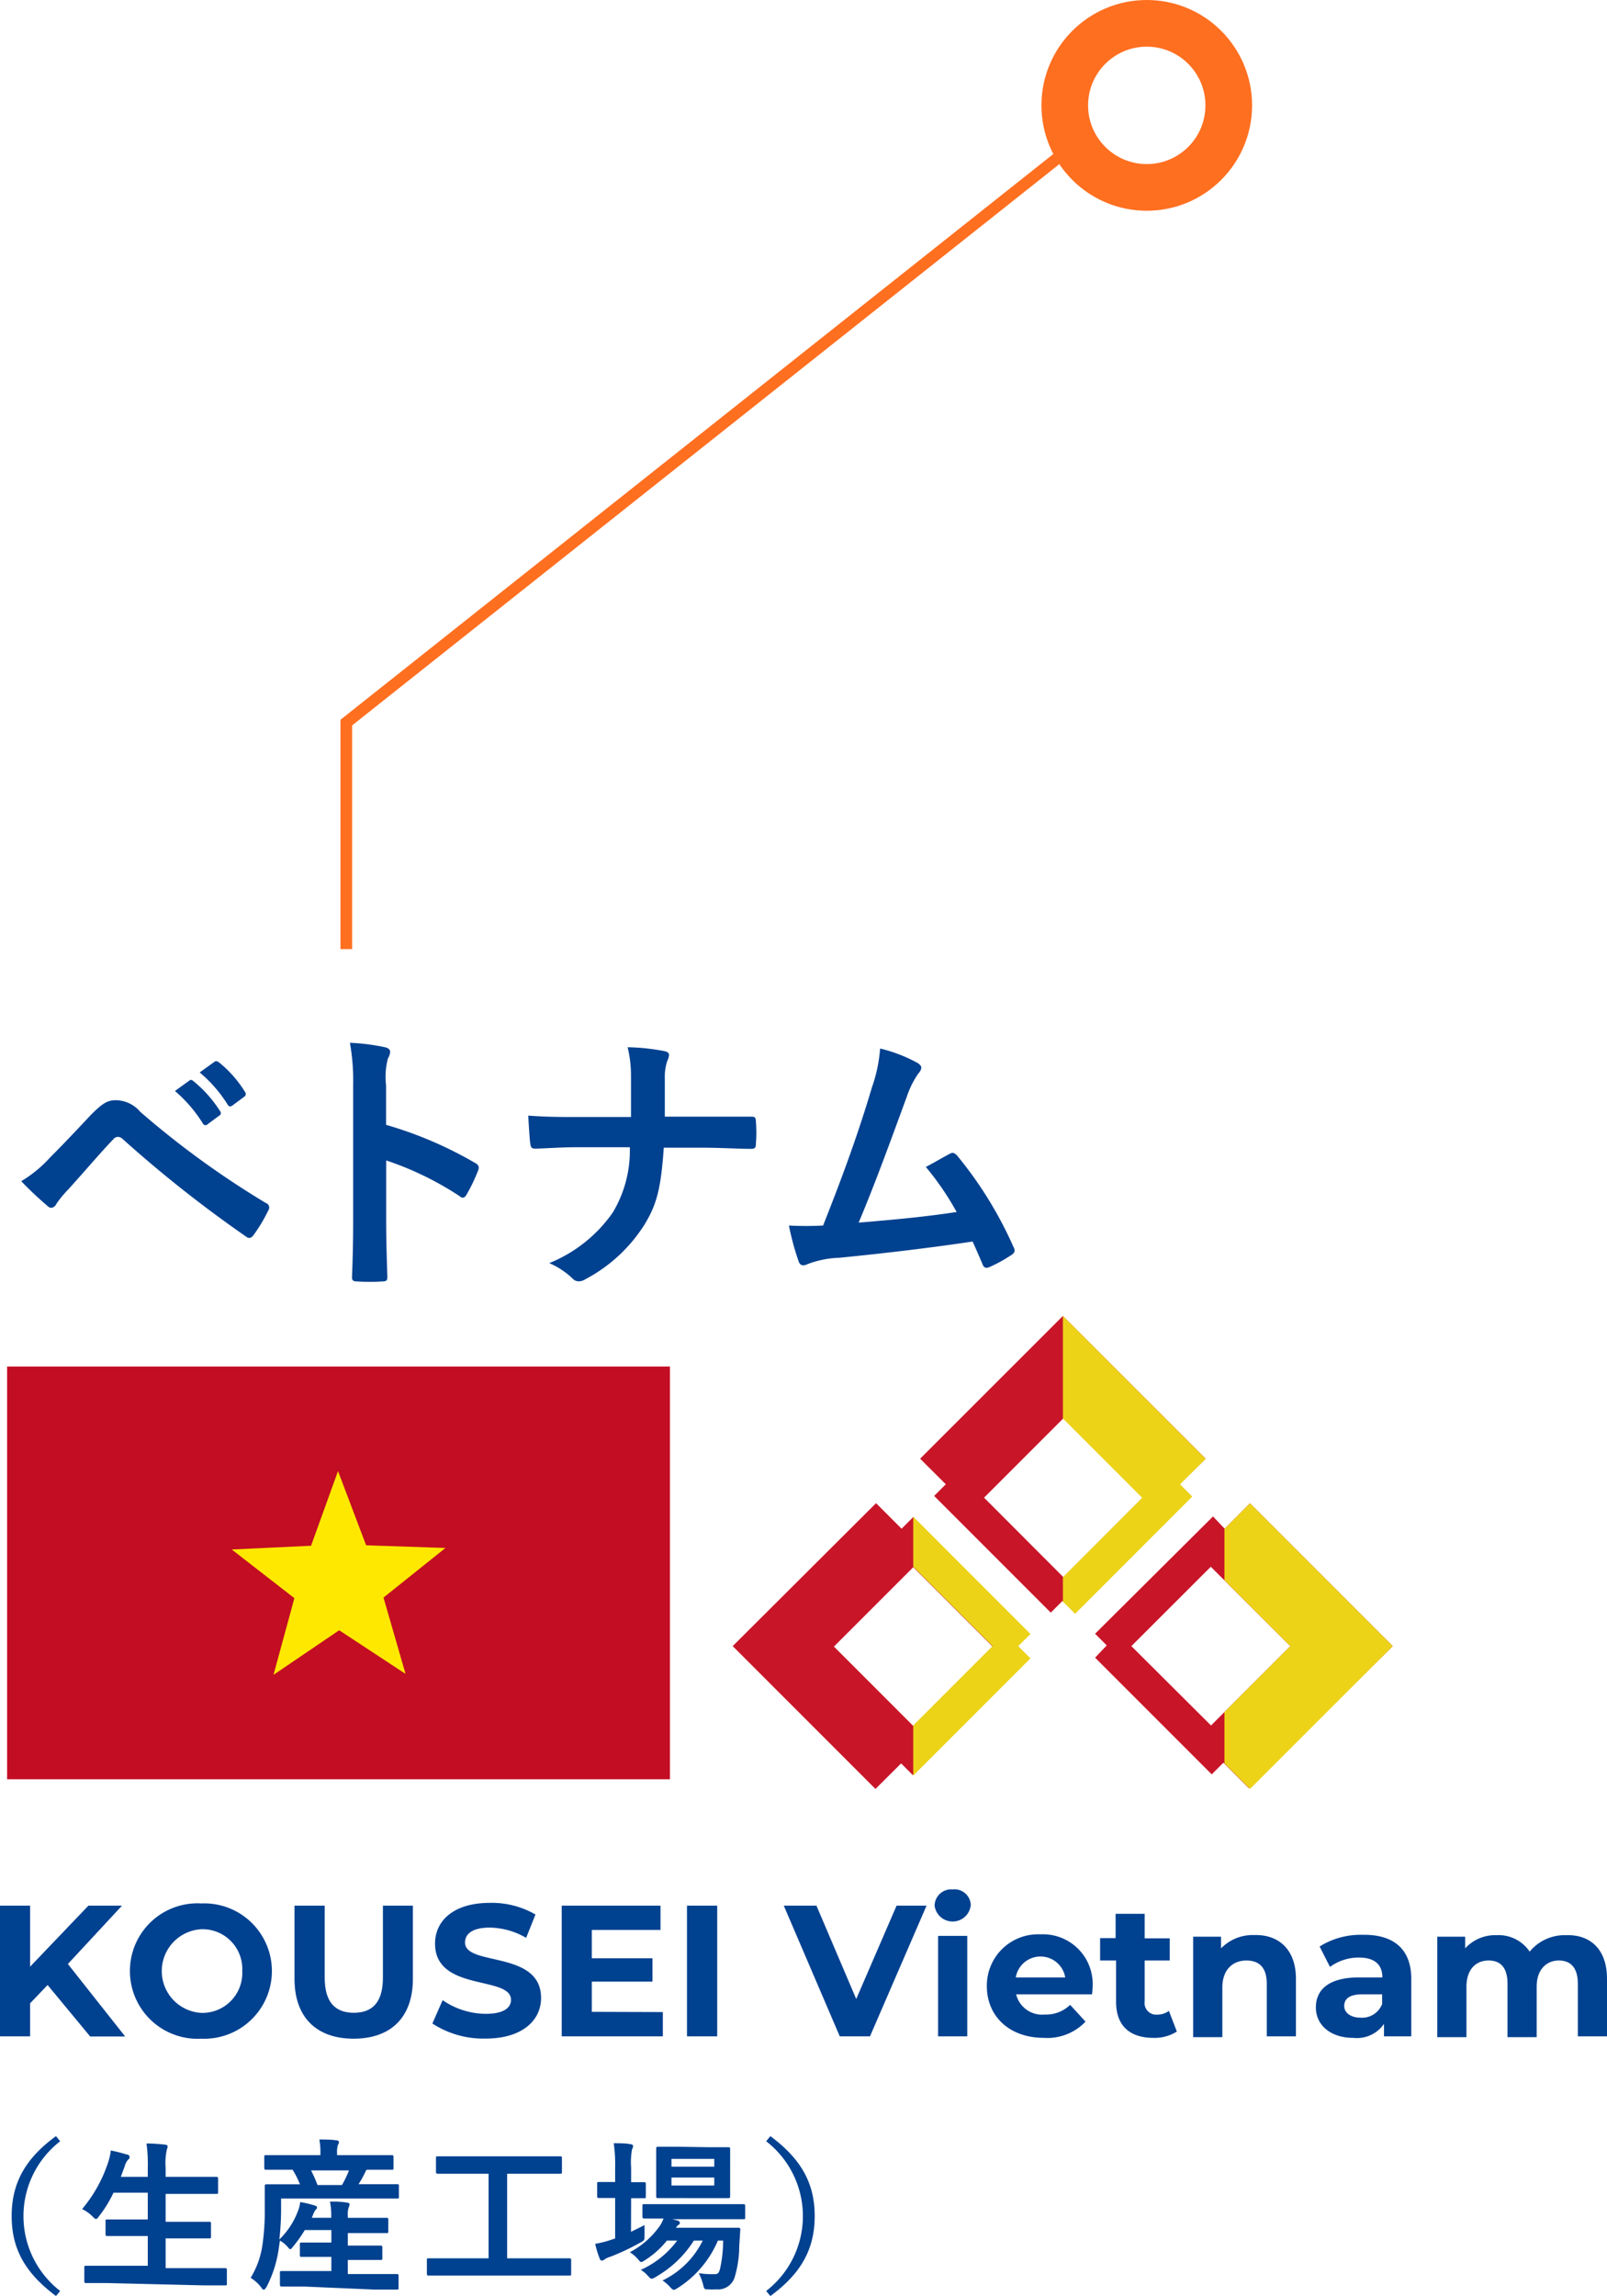 <svg xmlns="http://www.w3.org/2000/svg" viewBox="0 0 137.78 196.75"><defs><style>.cls-1{fill:#004190;}.cls-2,.cls-3{fill:none;stroke:#ff6f20;stroke-miterlimit:10;}.cls-2{stroke-width:4px;}.cls-4{fill:#c30d23;}.cls-5{fill:#ffe800;}.cls-6{fill:#c81528;}.cls-7{fill:#ecd318;}</style></defs><g id="レイヤー_2" data-name="レイヤー 2"><g id="デザイン"><path class="cls-1" d="M4.3,99.18C5.48,98,6.66,96.75,7.78,95.55c1-1,1.42-1.27,2.16-1.27a2.78,2.78,0,0,1,2.09,1,76.43,76.43,0,0,0,10.75,7.8.42.42,0,0,1,.22.65,13.36,13.36,0,0,1-1.25,2.09c-.12.17-.24.26-.36.26a.39.39,0,0,1-.26-.09A107.87,107.87,0,0,1,10.5,97.59a.62.62,0,0,0-.39-.17.52.52,0,0,0-.38.19c-1.18,1.23-2.26,2.53-3.91,4.35a9.19,9.19,0,0,0-1,1.22.52.52,0,0,1-.43.32.5.5,0,0,1-.33-.17,30.11,30.11,0,0,1-2.24-2.11A10.79,10.79,0,0,0,4.3,99.18ZM16.23,92.6c.12-.1.22-.07.36.05a10.61,10.61,0,0,1,2.28,2.57.24.24,0,0,1-.07.38l-1,.74a.25.25,0,0,1-.41-.07A11.9,11.9,0,0,0,15,93.49ZM18.37,91c.14-.1.21-.07.36,0A10,10,0,0,1,21,93.56a.28.28,0,0,1-.07.43l-1,.74c-.2.15-.32.08-.41-.07a11.6,11.6,0,0,0-2.4-2.76Z"/><path class="cls-1" d="M33.1,96.39a33.7,33.7,0,0,1,7.64,3.27c.26.14.38.31.26.62a14.55,14.55,0,0,1-1,2.09c-.1.17-.19.26-.31.26a.36.36,0,0,1-.27-.12,26.9,26.9,0,0,0-6.31-3.07v5.3c0,1.56.05,3,.1,4.71,0,.29-.1.36-.44.36a15.14,15.14,0,0,1-2.13,0c-.34,0-.46-.07-.46-.36.07-1.78.1-3.19.1-4.73V92.91A18.13,18.13,0,0,0,30,89.36a17.87,17.87,0,0,1,3,.38c.33.07.45.22.45.41a1.24,1.24,0,0,1-.19.55A6.18,6.18,0,0,0,33.1,93Z"/><path class="cls-1" d="M60.18,95.69c1.34,0,2.92,0,4.17,0,.34,0,.44,0,.46.43a11.68,11.68,0,0,1,0,1.87c0,.39-.1.46-.46.46-.86,0-2.68-.1-4-.1H56.91c-.24,3.48-.6,4.85-1.63,6.55a13.33,13.33,0,0,1-5.11,4.73,1,1,0,0,1-.55.17.7.7,0,0,1-.53-.24,6.73,6.73,0,0,0-2-1.32,12.21,12.21,0,0,0,5.45-4.34A10.31,10.31,0,0,0,54,98.31H49.35c-1.17,0-2.54.1-3.45.12-.32,0-.39-.09-.44-.46s-.12-1.48-.17-2.37c1.57.12,2.91.12,4.09.12H54.1c0-1.2,0-2.5,0-3.55a10.18,10.18,0,0,0-.29-2.43,18.31,18.31,0,0,1,3.19.34c.27.07.36.17.36.33a1.48,1.48,0,0,1-.16.53,4.36,4.36,0,0,0-.2,1.47c0,1.12,0,1.92,0,3.28Z"/><path class="cls-1" d="M78.71,91.11c.16.12.28.24.28.38a.79.79,0,0,1-.24.48,7.76,7.76,0,0,0-1,2c-1.35,3.67-2.62,7.2-4.13,10.8,3.7-.31,5.71-.51,8.4-.91A24.29,24.29,0,0,0,79.38,100c.72-.38,1.41-.79,2.09-1.15.26-.14.4,0,.57.15a33.76,33.76,0,0,1,4.85,7.85.59.59,0,0,1,.1.31c0,.14-.1.29-.32.41a12.18,12.18,0,0,1-1.82,1,.62.62,0,0,1-.29.07c-.14,0-.26-.12-.33-.33-.29-.68-.56-1.3-.84-1.92-3.85.57-7.49,1-11.41,1.39a8.3,8.3,0,0,0-2.8.57c-.32.15-.58.1-.7-.24a22.66,22.66,0,0,1-.84-3.09,28.64,28.64,0,0,0,2.93,0c1.7-4.29,3-7.85,4.2-11.88a12.9,12.9,0,0,0,.69-3.29A13,13,0,0,1,78.71,91.11Z"/><circle class="cls-2" cx="98.32" cy="9.03" r="7.03"/><polyline class="cls-3" points="91.69 12.74 29.69 61.92 29.69 81.33"/><polygon class="cls-4" points="38.5 117.1 19.56 117.1 0.61 117.1 0.61 152.47 19.56 152.47 38.5 152.47 57.44 152.47 57.44 117.1 38.5 117.1"/><polygon class="cls-5" points="26.67 132.46 28.98 126.06 31.39 132.42 38.19 132.65 32.88 136.9 34.77 143.44 29.08 139.7 23.45 143.52 25.24 136.95 19.87 132.78 26.67 132.46"/><path class="cls-1" d="M4.08,170.1l-1.5,1.57v2.83H0V163.3H2.58v5.23l5-5.23h2.88l-4.64,5,4.91,6.21h-3Z"/><path class="cls-1" d="M11.14,168.9a5.79,5.79,0,0,1,6.13-5.79,5.8,5.8,0,1,1,0,11.59A5.8,5.8,0,0,1,11.14,168.9Zm9.63,0a3.41,3.41,0,0,0-3.5-3.58,3.59,3.59,0,0,0,0,7.17A3.42,3.42,0,0,0,20.77,168.9Z"/><path class="cls-1" d="M25.25,169.57V163.3h2.59v6.18c0,2.13.93,3,2.5,3s2.49-.88,2.49-3V163.3H35.4v6.27c0,3.3-1.89,5.13-5.08,5.13S25.25,172.87,25.25,169.57Z"/><path class="cls-1" d="M37.07,173.4l.88-2a6.59,6.59,0,0,0,3.7,1.17c1.54,0,2.16-.52,2.16-1.2,0-2.1-6.51-.66-6.51-4.82,0-1.91,1.53-3.49,4.72-3.49a7.48,7.48,0,0,1,3.89,1l-.8,2a6.37,6.37,0,0,0-3.11-.88c-1.54,0-2.13.57-2.13,1.28,0,2.06,6.52.64,6.52,4.75,0,1.88-1.56,3.48-4.76,3.48A8,8,0,0,1,37.07,173.4Z"/><path class="cls-1" d="M56.83,172.42v2.08H48.16V163.3h8.47v2.08H50.74v2.43h5.2v2h-5.2v2.59Z"/><path class="cls-1" d="M58.9,163.3h2.59v11.2H58.9Z"/><path class="cls-1" d="M79.44,163.3l-4.85,11.2H72L67.2,163.3H70l3.41,8,3.46-8Z"/><path class="cls-1" d="M80.13,163.3a1.42,1.42,0,0,1,1.55-1.39,1.39,1.39,0,0,1,1.55,1.34,1.56,1.56,0,0,1-3.1.05Zm.3,2.59h2.5v8.61h-2.5Z"/><path class="cls-1" d="M93.63,170.9H87.12a2.29,2.29,0,0,0,2.46,1.73,2.94,2.94,0,0,0,2.17-.83l1.32,1.44a4.51,4.51,0,0,1-3.55,1.39c-3,0-4.91-1.87-4.91-4.43a4.39,4.39,0,0,1,4.59-4.44,4.26,4.26,0,0,1,4.48,4.47C93.68,170.42,93.65,170.69,93.63,170.9Zm-6.54-1.45h4.24a2.15,2.15,0,0,0-4.24,0Z"/><path class="cls-1" d="M100.9,174.09a3.59,3.59,0,0,1-2,.54c-2,0-3.21-1-3.21-3.09V168H94.32v-1.92h1.33V164h2.49v2.1h2.15V168H98.14v3.5a1,1,0,0,0,1.08,1.14,1.71,1.71,0,0,0,1-.32Z"/><path class="cls-1" d="M111.11,169.57v4.93h-2.5V170c0-1.39-.64-2-1.75-2s-2.06.73-2.06,2.32v4.25h-2.5v-8.61h2.39v1a3.79,3.79,0,0,1,2.85-1.14C109.57,165.76,111.11,167,111.11,169.57Z"/><path class="cls-1" d="M121,169.59v4.91h-2.34v-1.07a2.81,2.81,0,0,1-2.62,1.2c-2,0-3.22-1.12-3.22-2.61s1.07-2.57,3.7-2.57h2c0-1.08-.64-1.7-2-1.7a4.14,4.14,0,0,0-2.49.8l-.89-1.75a6.63,6.63,0,0,1,3.71-1C119.46,165.76,121,167,121,169.59Zm-2.5,2.19v-.88h-1.71c-1.17,0-1.54.44-1.54,1s.53,1,1.41,1A1.84,1.84,0,0,0,118.48,171.78Z"/><path class="cls-1" d="M137.78,169.57v4.93h-2.5V170c0-1.39-.62-2-1.63-2s-1.9.72-1.9,2.25v4.32h-2.5V170c0-1.39-.59-2-1.63-2s-1.89.72-1.89,2.25v4.32h-2.5v-8.61h2.39v1a3.48,3.48,0,0,1,2.7-1.13,3.21,3.21,0,0,1,2.83,1.41,3.88,3.88,0,0,1,3.11-1.41C136.31,165.76,137.78,167,137.78,169.57Z"/><path class="cls-1" d="M5.16,183.49a8.11,8.11,0,0,0,0,12.83l-.36.43c-2.69-2-3.8-4.09-3.8-6.85s1.11-4.89,3.8-6.85Z"/><path class="cls-1" d="M9.16,195.64c-1.28,0-1.7,0-1.78,0s-.15,0-.15-.15v-1.18c0-.14,0-.15.15-.15s.5,0,1.78,0h3.51v-2.55H11.13c-1.37,0-1.84,0-1.93,0s-.15,0-.15-.15v-1.13c0-.13,0-.14.15-.14s.56,0,1.93,0h1.54V187.9H9.73a10.36,10.36,0,0,1-1.23,2c-.13.17-.18.25-.27.25s-.15-.08-.3-.22a3.25,3.25,0,0,0-.89-.63,12,12,0,0,0,2.26-4.09,4.86,4.86,0,0,0,.2-.93c.46.09,1,.23,1.35.34.16,0,.26.11.26.21s0,.14-.14.25a1.3,1.3,0,0,0-.27.53l-.34.93h2.31v-.73a13,13,0,0,0-.11-2.13,15.39,15.39,0,0,1,1.59.1c.14,0,.22.08.22.15a.72.72,0,0,1-.07.28,5.51,5.51,0,0,0-.1,1.56v.77h2.41c1.37,0,1.84,0,1.92,0s.17,0,.17.15v1.15c0,.14,0,.16-.17.16s-.55,0-1.92,0H14.2v2.39H16c1.38,0,1.85,0,1.94,0s.15,0,.15.14v1.13c0,.14,0,.15-.15.15s-.56,0-1.94,0H14.2v2.55h3.32c1.26,0,1.7,0,1.78,0s.15,0,.15.15v1.18c0,.14,0,.15-.15.15s-.52,0-1.78,0Z"/><path class="cls-1" d="M26.07,195.94c-1.36,0-1.82,0-1.9,0s-.17,0-.17-.17v-1c0-.14,0-.16.17-.16s.54,0,1.9,0h2.34v-1.21h-.74c-1.29,0-1.72,0-1.81,0s-.15,0-.15-.15v-.92c0-.14,0-.16.15-.16s.52,0,1.81,0h.74v-1.07H26.13a11,11,0,0,1-1,1.41c-.12.16-.19.23-.25.23s-.11-.07-.21-.19A2.67,2.67,0,0,0,24,192l-.13.88a10.23,10.23,0,0,1-1,3.06c-.11.18-.17.26-.24.26s-.13,0-.22-.17a3.47,3.47,0,0,0-.92-.84,7.34,7.34,0,0,0,1-2.74,20,20,0,0,0,.21-3.18c0-1.29,0-1.85,0-1.93s0-.16.15-.16.55,0,1.87,0h1a8.54,8.54,0,0,0-.63-1.25h-.39c-1.34,0-1.79,0-1.88,0s-.16,0-.16-.15v-.93c0-.15,0-.17.16-.17s.54,0,1.88,0h2.77v-.12a5.78,5.78,0,0,0-.09-1.22c.51,0,1,0,1.45.07.14,0,.23.07.23.14a.51.51,0,0,1-.09.26,2.1,2.1,0,0,0-.07.73v.14h2.79c1.35,0,1.81,0,1.89,0s.16,0,.16.17v.93c0,.14,0,.15-.16.15s-.56,0-1.9,0h-.24a.8.8,0,0,0-.14.24,9,9,0,0,1-.56,1h1.47c1.32,0,1.76,0,1.85,0s.14,0,.14.16v.92c0,.14,0,.15-.14.15s-.55,0-1.86,0h-8.1v.88a22.67,22.67,0,0,1-.15,2.63,6.68,6.68,0,0,0,1.61-2.48,2.88,2.88,0,0,0,.18-.73A10.38,10.38,0,0,1,27,189c.17.06.18.11.18.17s0,.11-.1.16a2,2,0,0,0-.26.51l-.09.21h1.67v-.15a5.77,5.77,0,0,0-.11-1.24c.52,0,1,0,1.46.09.14,0,.22.07.22.14a.74.74,0,0,1-.08.28,2,2,0,0,0-.07.73v.15h1.5c1.3,0,1.73,0,1.82,0s.15,0,.15.16v1c0,.14,0,.15-.15.15s-.52,0-1.82,0h-1.5v1.07h1c1.29,0,1.72,0,1.81,0s.15,0,.15.16v.92c0,.14,0,.15-.15.15s-.52,0-1.81,0h-1v1.21h2.28c1.36,0,1.83,0,1.92,0s.15,0,.15.16v1c0,.15,0,.17-.15.17s-.56,0-1.92,0Zm.6-9.95a11.17,11.17,0,0,1,.55,1.25h2.1a8.9,8.9,0,0,0,.6-1.25Z"/><path class="cls-1" d="M38.52,195c-1.25,0-1.68,0-1.77,0s-.15,0-.15-.15v-1.18c0-.14,0-.15.15-.15s.52,0,1.77,0h3.37v-7.25H39.43c-1.36,0-1.81,0-1.89,0s-.16,0-.16-.16v-1.18c0-.13,0-.15.16-.15s.53,0,1.89,0h6.72c1.35,0,1.79,0,1.88,0s.15,0,.15.15v1.18c0,.14,0,.16-.15.16s-.53,0-1.88,0H43.48v7.25h3.57c1.24,0,1.68,0,1.76,0s.16,0,.16.15v1.18c0,.14,0,.15-.16.15s-.52,0-1.76,0Z"/><path class="cls-1" d="M54.1,191.25c.38-.19.77-.37,1.16-.58,0,.24,0,.56,0,.87,0,.46,0,.43-.37.64a20.16,20.16,0,0,1-2.57,1.21,1.51,1.51,0,0,0-.45.2.44.44,0,0,1-.25.12c-.09,0-.14,0-.21-.18a8.24,8.24,0,0,1-.38-1.25,8.73,8.73,0,0,0,1.38-.35l.33-.11v-3.47h-.12c-.92,0-1.2,0-1.28,0s-.14,0-.14-.15v-1.06c0-.14,0-.16.14-.16s.36,0,1.28,0h.12v-1.2a12.68,12.68,0,0,0-.12-2.12c.55,0,1,0,1.43.08.14,0,.23.09.23.16a.61.61,0,0,1-.09.28,6,6,0,0,0-.08,1.55V187c.76,0,1,0,1.11,0s.15,0,.15.16v1.06c0,.14,0,.15-.15.15s-.35,0-1.11,0Zm7.45.75a8.91,8.91,0,0,1-3.44,4.06c-.17.1-.26.16-.34.16s-.18-.08-.35-.27a3,3,0,0,0-.62-.53A7.41,7.41,0,0,0,60.25,192h-.76a9.3,9.3,0,0,1-3.26,3.11.88.88,0,0,1-.35.16c-.11,0-.18-.09-.35-.27a2.53,2.53,0,0,0-.59-.49A7.93,7.93,0,0,0,58.06,192h-.88a7.68,7.68,0,0,1-1.85,1.66c-.18.11-.26.18-.35.18s-.15-.09-.29-.25A2.88,2.88,0,0,0,54,193a7.31,7.31,0,0,0,2.6-2.3,2.94,2.94,0,0,0,.29-.59c-1.15,0-1.58,0-1.65,0s-.16,0-.16-.17v-.91c0-.14,0-.15.16-.15s.54,0,1.9,0h4.69c1.36,0,1.84,0,1.91,0s.15,0,.15.15V190c0,.16,0,.17-.15.17s-.55,0-1.91,0h-4.2l.47.11c.12.05.19.13.19.19a.19.19,0,0,1-.11.18.62.62,0,0,0-.22.25h3.65c1.19,0,1.6,0,1.68,0s.2,0,.18.18l-.09,1.42A9.38,9.38,0,0,1,63,195.1a1.48,1.48,0,0,1-1.58,1.08,5.47,5.47,0,0,1-.71,0c-.33,0-.33,0-.44-.46a5,5,0,0,0-.36-.93,7,7,0,0,0,1.27.09c.31,0,.42,0,.55-.44A11.36,11.36,0,0,0,62,192Zm-.8-8c1.21,0,1.6,0,1.7,0s.15,0,.15.16,0,.42,0,1.19V187c0,.8,0,1.12,0,1.21s0,.15-.15.15-.49,0-1.7,0H58.12c-1.22,0-1.61,0-1.71,0s-.15,0-.15-.15,0-.41,0-1.21v-1.69c0-.77,0-1.11,0-1.19s0-.16.15-.16.49,0,1.71,0Zm-3.18,1v.67h3.67V185Zm3.67,1.6H57.57v.68h3.67Z"/><path class="cls-1" d="M66.05,183.05c2.69,2,3.8,4.09,3.8,6.85s-1.11,4.89-3.8,6.85l-.36-.43a8.11,8.11,0,0,0,0-12.83Z"/><path class="cls-6" d="M119.41,141.06l-12.24-12.24L105,131l-1-1.05L93.89,140l1,1-1,1.05,10,10,1-1,2.19,2.19Zm-8.78,0-6.8,6.8L97,141.06l6.81-6.8Z"/><path class="cls-6" d="M103.37,125,91.13,112.77,78.89,125l2.2,2.19-1,1,10,10,1-1,1.05,1,10-10-1-1Zm-19,3.34,6.8-6.8,6.8,6.8-6.8,6.81Z"/><path class="cls-6" d="M75.06,153.3l2.2-2.19,1,1,10-10-1-1.05,1-1L78.3,130l-1,1-2.19-2.19L62.82,141.06Zm3.24-19,6.8,6.8-6.8,6.8-6.8-6.8Z"/><polygon class="cls-7" points="102.22 128.25 101.17 127.2 103.37 125.01 91.13 112.77 91.13 121.55 97.93 128.35 91.13 135.16 91.13 137.25 92.18 138.29 102.22 128.25"/><polygon class="cls-7" points="119.41 141.06 107.17 128.82 104.98 131.02 104.98 135.41 110.63 141.06 104.98 146.71 104.98 151.11 107.17 153.3 119.41 141.06"/><polygon class="cls-7" points="88.35 140.02 78.3 129.97 78.3 129.97 78.3 134.26 78.3 134.26 85.1 141.06 78.3 147.86 78.3 147.86 78.3 152.14 78.31 152.15 88.35 142.11 87.3 141.06 88.35 140.02"/></g></g></svg>
